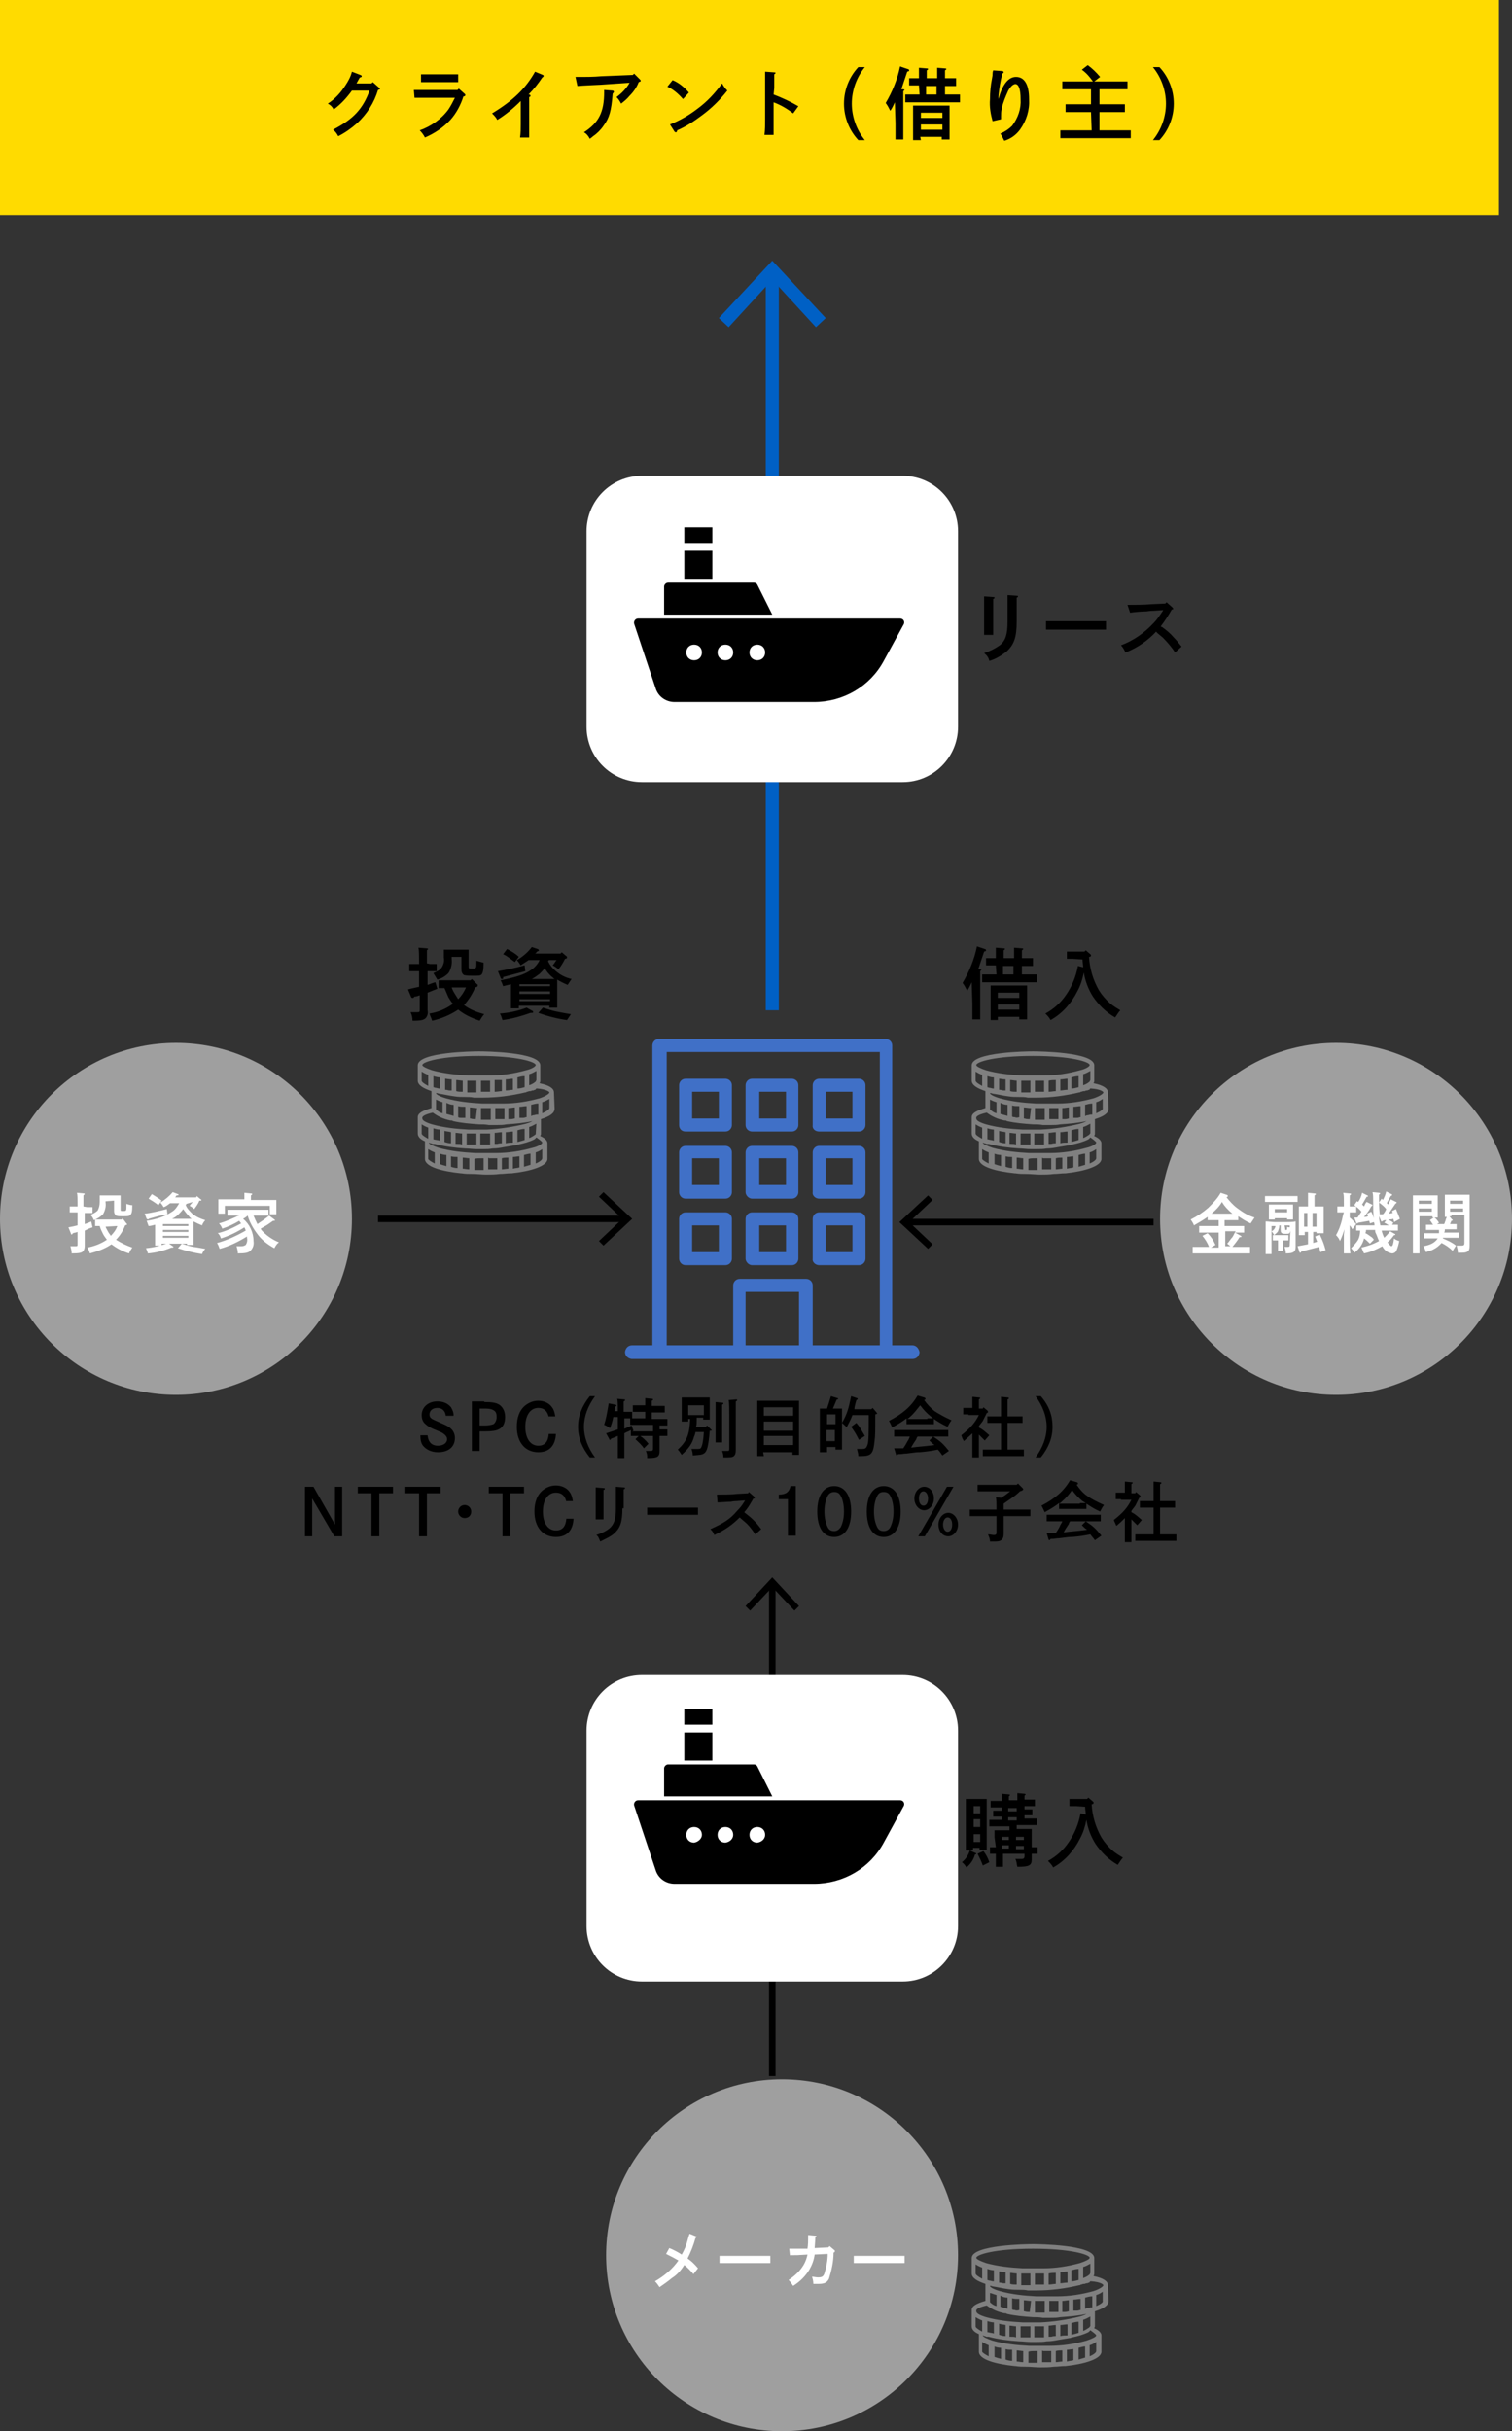 <svg version="1.1" id="レイヤー_1" xmlns="http://www.w3.org/2000/svg" x="0" y="0" viewBox="0 0 232 373" xml:space="preserve"><rect x="0" y="0" width="232" height="373" fill="#333333" stroke="none"/><style>.st1{fill:#9f9f9f}.st2{fill:#fff}.st5{fill:#4070c7}.st6{fill:none;stroke:#000;stroke-miterlimit:10}.st7{fill:gray}</style><g id="レイヤー_2_1_"><g id="レイヤー_1-2"><path fill="#ffdb00" d="M0 0h230v33H0z"/><path d="M55.3 11.5c.2.1.2.1.2.2s0 .1-.3.2c-.1.2-.3.5-.5.9H57l.2-.2.9.8c.1.1.2.1.2.2s0 .1-.3.2c-.6 2-1.7 3.7-3.2 5.1-.9.8-1.9 1.5-2.9 2-.2-.4-.5-.8-.8-1 3.1-1.6 4.6-3.2 5.6-6H54c-.8 1.1-1.7 2.1-2.8 2.9-.2-.4-.5-.7-.9-.9 1.1-.7 2-1.7 2.7-2.8.4-.6.8-1.3 1-2.1l1.3.5zm8.2 2.3h6.7l.2-.2.9.8c.1.1.1.1.1.2s-.1.2-.3.2c-.4 1.3-1.1 2.6-2 3.6-1.1 1.2-2.5 2.1-3.9 2.7-.2-.4-.5-.8-.8-1.1 1.7-.6 3.3-1.7 4.4-3.2.4-.6.7-1.2 1-1.8h-6.2l-.1-1.2zm6.8-1.2h-5.7v-1.2h5.7v1.2zm10.9 1.9c.1 0 .2.1.2.2s0 .1-.2.2v6.2h-1.4c.1-.7.1-1.4.1-2.1v-3.5c-1.1 1.1-2.3 2.1-3.6 2.9-.2-.4-.5-.7-.8-1 3.3-2 5.2-3.9 6.6-6.4l1.2.5c.1 0 .1.1.1.2s-.1.1-.2.2c-.6.9-1.3 1.8-2.1 2.6h.1zm7.1-2.7h1.1c.4 0 1.8 0 2.8-.1l4.9-.2.2-.2.9.9c.1.1.1.1.1.2s0 .1-.3.2c-.3.8-.8 1.5-1.4 2.1-.4.5-.9.9-1.3 1.2-.2-.4-.4-.7-.7-1 .8-.6 1.5-1.3 2-2.2l-4.4.3c-1.9.1-2.4.1-3.6.2l-.3-1.4zm5.7 2.1c.1 0 .2.1.2.2s-.1.1-.2.3c-.2 2.6-.5 3.7-1.4 4.9-.4.6-1 1.2-1.6 1.6-.2.2-.4.3-.5.4-.2-.4-.5-.8-.9-1 2.3-1.5 3.1-3.1 3.1-6.2v-.3l1.3.1zm9.2-1.6c1 .4 1.8 1.1 2.5 1.9l-.9 1c-.7-.8-1.5-1.5-2.4-1.9l.8-1zm-.4 6.8c1.5-.6 2.9-1.4 4.2-2.4 1.5-1.1 2.7-2.4 3.8-3.9.2.4.5.8.8 1.1-1.1 1.4-2.4 2.7-3.9 3.8-1.2.9-2.4 1.7-3.8 2.3 0 .2-.1.3-.2.3s-.2-.1-.2-.1l-.7-1.1zm15.9-4.6c1.3.5 2.6 1.1 3.8 1.8l-.8 1.1c-.9-.7-1.9-1.3-3-1.7v5h-1.4c.1-.8.1-1.6.1-2.4V11l1.4.1c.1 0 .2 0 .2.1s-.1.1-.2.2v2.1l-.1 1zm14-4.2c-1.3 1.6-2 3.6-2 5.6s.7 4 2 5.6h-1c-1.4-1.5-2.2-3.5-2.2-5.6s.8-4.1 2.2-5.6h1zm4.6 5.4c-.2.4-.4.9-.7 1.3-.2-.4-.4-.8-.7-1.2 1-1.7 1.8-3.6 2.2-5.6l1.2.4c.1 0 .2.1.2.2s0 .1-.3.2l-.9 2.7h.3c.1 0 .2.1.2.1l-.2.2v7.4h-1.2v-2.5l-.1-3.2zm3.7-2.6h-1.5V12h1.5v-1.6l1.2.1c.1 0 .2 0 .2.1s-.1.1-.2.2V12h1.6v-1.6l1.2.1c.1 0 .2 0 .2.1s-.1.1-.2.2V12h1.7v1.2H145v1.3h2.3v1.2h-8.4v-1.2h2.2l-.1-1.4zm.3 8.4h-1.2v-5.3h5.6v5.2h-1.2V21h-3.3l.1.5zm3.3-3.4v-.8h-3.3v.8h3.3zm-3.3 1.8h3.3v-.8h-3.3v.8zm2.4-5.4v-1.3h-1.6v1.3h1.6zm10.1-3.6c.1 0 .2.1.2.2s-.1.1-.2.2c-.3 1.1-.5 2.3-.6 3.5v.4c.6-2.2 1.5-3.4 2.7-3.4 1.3 0 2 1.2 2 3.4.1 1.7-.4 3.3-1.4 4.7-.6.8-1.4 1.4-2.4 1.7-.2-.4-.4-.8-.6-1.1.7-.3 1.3-.7 1.8-1.2.9-1.2 1.4-2.6 1.3-4.1 0-1.5-.3-2.3-.8-2.3-.3 0-.7.3-1.1 1-.4.9-.8 1.8-1 2.8-.1.4-.1.8-.1 1.2v.4l-1.3.3c-.3-1.1-.5-2.2-.4-3.4 0-1 .1-2.1.3-3.1.1-.5.1-.6.1-.8 0-.3.1-.5.1-.5l1.4.1zm13.6 6.3h-3.9V16h3.9v-2.3H163v-1.2h4.7c-.5-.7-1-1.3-1.7-1.8l.9-.7c.7.5 1.3 1.1 1.9 1.8l-.9.7h5.1v1.2h-4.3V16h3.9v1.2h-3.9V20h4.8v1.2h-10.8V20h4.8l-.1-2.8zm9.5 4.3c1.3-1.6 2-3.6 2-5.6s-.7-4-2-5.6h1c1.4 1.5 2.2 3.5 2.2 5.6s-.8 4.1-2.2 5.6h-1z"/><circle class="st1" cx="27" cy="187" r="27"/><path class="st2" d="M13.4 185.2h.8v.9H13v1.7c.3-.1.6-.2 1-.4l.2.9c-.4.1-.8.3-1.2.5v2.2c0 .3 0 .6-.2.9-.2.3-.6.4-1.8.4 0-.4-.1-.7-.2-1.1h.7c.4 0 .4 0 .4-.4V189c-.2.1-.4.1-.7.2l-.1.1c0 .1-.1.1-.1.1s-.1 0-.1-.1l-.4-1c.6-.1 1-.2 1.4-.3v-2h-1.2v-.9h1.2c0-1.1 0-1.8-.1-2.1l1.1.1c.1 0 .1.1.1.1l-.2.2v1.7l.6.1zm6 2.5l.1.1c0 .1 0 .1-.3.2-.3.8-.8 1.6-1.4 2.2.8.5 1.6.9 2.5 1.2-.2.3-.4.6-.5.9-1-.3-1.9-.8-2.7-1.4-1 .7-2.2 1.1-3.3 1.4-.1-.3-.2-.6-.4-.9 1.1-.2 2.1-.6 3-1.2-.2-.3-.4-.5-.6-.9-.2-.4-.4-.8-.5-1.2h-.7v-1h4.1l.1-.2.6.8zm-3.2-3.4v.2c.1.6-.1 1.3-.4 1.8-.4.4-.9.7-1.4.9-.1-.3-.3-.6-.5-.8.8-.4.9-.5 1.1-.7.2-.4.3-.8.3-1.3v-1h3.2v2.1c0 .3 0 .3.4.3.5 0 .5 0 .5-.9v-.2c.3.1.6.2.9.2 0 1-.1 1.3-.3 1.5-.2.2-.4.2-1.2.2-.4 0-.7 0-1-.1-.2-.2-.3-.4-.3-.7v-1.6l-1.3.1zm0 3.9c.1.3.3.6.4.8s.3.4.4.6c.4-.4.8-.9 1-1.5l-1.8.1zm6.6-1.2c0 .1-.1.1-.1.1-.1 0-.1-.1-.2-.1l-.3-.8c1-.1 2.2-.4 3.4-.7l.1.8c-.9.1-2.2.5-2.9.7zm3.7 4.2c.1 0 .1.1.1.1 0 .1 0 .1-.3.1-1.2.5-2.4.8-3.6.9-.1-.3-.2-.6-.3-.8 1.2-.1 2.3-.4 3.4-.8l.7.5zm2.1-6.5c0 .1-.1.1-.1.2.2.5.6.9 1 1.3.6.5 1.3.8 2 1-.2.2-.4.5-.5.8-.5-.2-.9-.4-1.3-.6v3.6h-1v-.2h-3.9v.3h-1v-3.2c-.4.1-.7.2-1 .2-.1-.3-.2-.5-.3-.8 1.4-.2 2.7-.6 3.9-1.4.5-.3.8-.8 1.1-1.3h-1.4c-.3.2-.6.5-1 .6-.1-.2-.3-.5-.5-.7.7-.4 1.4-1 1.9-1.6l.8.3c.1 0 .1.1.1.1 0 .1-.1.1-.3.1-.1.1-.1.1-.2.3h3.2l.1-.2.6.5c.1 0 .1.1.1.1 0 .1 0 .1-.2.1h-.1c-.2.5-.5.9-.8 1.3-.2-.2-.5-.4-.7-.5.2-.3.4-.5.5-.6l-1 .3zm-5.3-1.5c.5.3 1 .6 1.5 1l-.5.7c-.5-.4-1-.7-1.5-1l.5-.7zm5.6 4.6H25v.3h3.9v-.3zM25 189h3.9v-.3H25v.3zm3.9.6H25v.3h3.9v-.3zm.5-2.6c-.1-.1-.3-.2-.4-.4-.3-.3-.6-.7-.9-1.1-.2.3-.4.5-.7.8-.3.3-.6.5-1 .7h3zm-1.5 3.8c.6.2 1.2.4 1.8.5.1 0 .7.1 1.8.3-.2.2-.4.5-.5.8-1.3-.2-2.5-.5-3.7-.9l.6-.7zm8.4-4.3h-1.4v-.9h6.3v.9h-2.3c.2.5.4.9.6 1.3.6-.4 1.2-.8 1.8-1.3l.8.6.1.1c0 .1-.1.1-.3.1-.7.5-1 .7-1.2.8l-.7.4c0 .1.1.1.1.2.7.8 1.7 1.5 2.7 1.9-.3.2-.5.5-.7.9-1.1-.6-2-1.3-2.7-2.3-.6-.8-1.1-1.7-1.4-2.7-.2.2-.5.4-.7.5 1 .8 1.6 2.1 1.6 3.4.1.6-.1 1.2-.6 1.6-.3.2-.7.3-1.8.3 0-.4-.1-.7-.2-1.1h.7c.4 0 .5-.1.7-.2.2-.3.3-.7.2-1.1v-.2c-1.3.8-2.7 1.5-4.2 1.9-.1-.3-.2-.6-.4-.9 1.5-.4 3-1.1 4.4-1.9 0-.1-.1-.2-.1-.3s-.1-.1-.1-.2c-1.1.7-2.3 1.3-3.6 1.7-.1-.3-.2-.6-.5-.8 1.3-.3 2.5-.9 3.6-1.5l-.3-.4c-.8.5-1.7.9-2.6 1.2-.1-.3-.3-.6-.5-.8 1.1-.3 2.2-.8 3.2-1.3l-.5.1zm4.1-2.4h2v2.2h-1V185h-6.9v1.2h-1V184h4v-1l1 .1c.1 0 .2 0 .2.1s-.1.1-.2.2v.7h1.9z"/><circle class="st1" cx="120" cy="346" r="27"/><path class="st2" d="M106.4 348.9c-.4-.5-.9-1-1.4-1.4-.5.8-1.1 1.5-1.9 2-.6.5-1.3 1-1.9 1.4-.2-.3-.4-.6-.7-.9 1.4-.8 2.7-1.9 3.6-3.2-.1 0-.1-.1-.2-.1-.5-.3-1.1-.6-1.7-.9l.5-.9c.7.3 1.3.6 1.9 1 .4-.7.7-1.4.9-2.2.2-.8.3-.9.3-1l1 .4c.1 0 .1.1.1.1l-.2.2c-.3 1.1-.7 2.1-1.2 3.1.6.4 1.1.9 1.6 1.5l-.7.9zm11.8-1.7h-7.8v-1.1h7.8v1.1zm8.9-2.4l.2-.2.7.6c.1 0 .1.1.1.2s0 .1-.2.2c0 1.4-.3 2.7-.7 4-.3.6-.7.8-1.6.8h-.8c0-.4-.1-.8-.2-1.1.3 0 .6.1.9.1.6 0 .8-.1 1-.6.3-1 .5-2 .5-3l-2 .1c-.1.8-.4 1.6-.8 2.3-.6 1-1.5 1.9-2.5 2.5-.2-.3-.4-.6-.7-.9.9-.6 1.7-1.3 2.3-2.3.3-.5.5-1.1.6-1.6-1.6.1-1.7.1-2.7.1l-.1-1h2.8c.1-.6.1-1.3.1-1.9v-.2l1.1.1c.1 0 .2.1.2.1l-.2.2c0 .4-.1 1.5-.1 1.6l2.1-.1zm11.7 2.4H131v-1.1h7.8v1.1z"/><path d="M152.4 91.6c.1 0 .2 0 .2.1s0 .1-.2.2v5.5H151v-5.9l1.4.1zm3.6 3.7c0 2.5-.4 3.6-1.6 4.7-.8.6-1.6 1.1-2.6 1.4-.1-.5-.4-.9-.8-1.2.9-.3 1.7-.7 2.4-1.2.9-.7 1.2-1.7 1.2-3.6v-4.1l1.4.1c.1 0 .2 0 .2.1s0 .1-.2.2v3.6zm13.7 1.3h-9.2v-1.3h9.2v1.3zm3.3-3.8c1 0 2.7 0 3.6-.1l2.2-.1.2-.2.9.8c.1.1.1.1.1.2s0 .1-.1.1h-.1c-.5.9-1.1 1.8-1.7 2.6 0 0 .1.1.2.1.7.5 1.3 1 1.8 1.6.4.4.8.9 1.2 1.4l-1 .9c-.5-.8-1.2-1.6-1.9-2.3-.7-.6-.9-.7-1-.9-1.3 1.4-2.9 2.5-4.7 3.2-.2-.4-.4-.8-.7-1.1 1.9-.7 3.6-1.9 5-3.4.5-.5.9-1.1 1.3-1.7.1-.1.1-.2.2-.3l-1.5.1c-.1 0-.5 0-1.1.1-.6 0-1.9.1-2.5.2l-.4-1.2zm-23.3 191.5c.1 0 .1.1.1.1s0 .1-.1.1h-.1c-.2.8-.7 1.5-1.3 2-.2-.3-.4-.6-.7-.8.6-.5 1-1.1 1.2-1.8l.9.4zm-.4-.4h-1.1V276h3.2v7.8h-1.1v-.3h-1v.4zm1.1-6.8h-1v1.1h1v-1.1zm0 2h-1v1.2h1v-1.2zm0 2.3h-1v1.2h1v-1.2zm.5 2.6c.4.5.7 1.1.9 1.7l-1 .5c-.2-.6-.5-1.2-.8-1.8l.9-.4zm1.7-2.1v-1.1h2.3v-.6h-3.1v-1h1.9v-.5h-1.3v-.9h1.3v-.5H152v-1h1.7v-1.1l1.1.1c.1 0 .2.1.2.1l-.2.2v.6h1.3v-1.1l1.1.1c.1 0 .2.1.2.1l-.2.2v.6h1.6v1h-1.6v.5h1.2v.9h-1.2v.5h1.9v1H156v.6h2.3v2.8h.9v1h-.9v.9c0 .9-.4 1.1-2.2 1.1-.1-.4-.1-.8-.3-1.2h.9c.4 0 .5-.1.5-.5v-.3h-3.3v2h-1.1v-2h-.9v-1h.9l-.2-1.5zm1.1-.1v.5h1.1v-.5h-1.1zm1.1 1.8v-.5h-1.1v.5h1.1zm-.1-6.2v.5h1.3v-.5h-1.3zm1.3 1.9v-.5h-1.3v.5h1.3zm1.1 2.5h-1.2v.5h1.2v-.5zm0 1.4h-1.2v.5h1.2v-.5zm7.9-6.1h-.9V276h2.7l.2-.2.7.6c.1.1.1.1.1.2s-.1.2-.2.2h-.1c.1 1.8.6 3.5 1.5 5.1.5.8 1.1 1.5 1.8 2.1.5.4 1 .7 1.5 1-.3.3-.5.7-.8 1.1-1.4-.8-2.5-1.9-3.4-3.2-.7-1.1-1.2-2.4-1.4-3.7-.2 1-.5 2-1 2.9-.9 1.8-2.3 3.4-4.1 4.4-.2-.4-.5-.7-.8-1 1.3-.7 2.4-1.7 3.2-2.9.9-1.3 1.5-2.8 1.8-4.4l.8.2c0-.4-.1-.8-.1-1.2l-1.5-.1z"/><path fill="none" stroke="#0060c5" stroke-width="2" stroke-miterlimit="10" d="M118.5 155V42.2"/><path fill="#0060c5" d="M126.7 48.8l-1.5 1.4-6.7-7.3-6.7 7.3-1.5-1.4 8.2-8.8z"/><path class="st5" d="M140 206.4h-3.1v-46c0-.6-.5-1-1-1h-34.8c-.6 0-1 .5-1 1v46H97c-.6 0-1 .4-1.1 1 0 .6.4 1 1 1.1H140c.6 0 1-.4 1.1-1-.1-.6-.5-1.1-1.1-1.1zm-17.4 0h-8.2v-8.2h8.2v8.2zm12.3 0h-10.2v-9.2c0-.6-.5-1-1-1h-10.2c-.6 0-1 .5-1 1v9.2h-10.2v-45H135v45h-.1z"/><path class="st5" d="M105.2 173.6h6.1c.6 0 1-.5 1-1v-6.1c0-.6-.5-1-1-1h-6.1c-.6 0-1 .5-1 1v6.1c0 .6.4 1 1 1zm1-6.1h4.1v4.1h-4.1v-4.1zm19.5 6.1h6.1c.6 0 1-.5 1-1v-6.1c0-.6-.5-1-1-1h-6.1c-.6 0-1 .5-1 1v6.1c-.1.6.4 1 1 1zm1-6.1h4.1v4.1h-4.1v-4.1zm-11.3 6.1h6.1c.6 0 1-.5 1-1v-6.1c0-.6-.5-1-1-1h-6.1c-.6 0-1 .5-1 1v6.1c0 .6.5 1 1 1zm1.1-6.1h4.1v4.1h-4.1v-4.1zm-11.3 16.4h6.1c.6 0 1-.5 1-1v-6.1c0-.6-.5-1-1-1h-6.1c-.6 0-1 .5-1 1v6.1c0 .5.4 1 1 1zm1-6.2h4.1v4.1h-4.1v-4.1zm19.5 6.2h6.1c.6 0 1-.5 1-1v-6.1c0-.6-.5-1-1-1h-6.1c-.6 0-1 .5-1 1v6.1c-.1.5.4 1 1 1zm1-6.2h4.1v4.1h-4.1v-4.1zm-11.3 6.2h6.1c.6 0 1-.5 1-1v-6.1c0-.6-.5-1-1-1h-6.1c-.6 0-1 .5-1 1v6.1c0 .5.5 1 1 1zm1.1-6.2h4.1v4.1h-4.1v-4.1zm-11.3 16.4h6.1c.6 0 1-.5 1-1V187c0-.6-.5-1-1-1h-6.1c-.6 0-1 .5-1 1v6.1c0 .5.4 1 1 1zm1-6.1h4.1v4.1h-4.1V188zm19.5 6.1h6.1c.6 0 1-.5 1-1V187c0-.6-.5-1-1-1h-6.1c-.6 0-1 .5-1 1v6.1c-.1.5.4 1 1 1zm1-6.1h4.1v4.1h-4.1V188zm-11.3 6.1h6.1c.6 0 1-.5 1-1V187c0-.6-.5-1-1-1h-6.1c-.6 0-1 .5-1 1v6.1c0 .5.5 1 1 1zm1.1-6.1h4.1v4.1h-4.1V188z"/><path class="st2" d="M98.5 73h40c4.7 0 8.5 3.8 8.5 8.5v30c0 4.7-3.8 8.5-8.5 8.5h-40c-4.7 0-8.5-3.8-8.5-8.5v-30c0-4.7 3.8-8.5 8.5-8.5z"/><path class="st6" d="M118.5 318.5v-75.4"/><path d="M122.6 246.4l-.7.7-3.4-3.6-3.4 3.6-.7-.7 4.1-4.4z"/><path class="st2" d="M98.5 257h40c4.7 0 8.5 3.8 8.5 8.5v30c0 4.7-3.8 8.5-8.5 8.5h-40c-4.7 0-8.5-3.8-8.5-8.5v-30c0-4.7 3.8-8.5 8.5-8.5z"/><path class="st7" d="M170 167.6c0-.6-.7-1.1-2.2-1.4 0-.1.1-.2.1-.3v-2.5c-.1-2-8.5-2.1-9.4-2.1s-9.3.1-9.4 2.1v2.4c0 .7.9 1.2 2.1 1.6v2.6c-1.4.4-2.1.8-2.1 1.4v2.5c0 .5.4.9 1.1 1.2v2.7c0 1.2 2.6 1.9 5.5 2.2h.1c.6.1 1.1.1 1.7.1.7 0 1.4.1 2.1.1s1.4 0 2.1-.1c.6 0 1.1-.1 1.7-.1h.1c2.9-.3 5.5-1.1 5.5-2.2v-2.4c0-.4-.4-.8-1.1-1.1 0-.1.1-.2.1-.3v-2.3c1.3-.4 2.1-.9 2.1-1.6l-.1-2.5zm-2.8 6.4l-.1.1c-.3.2-.6.4-.9.5v-1.7c.4-.1.7-.3 1.1-.5v1.5c-.1 0-.1.1-.1.1zm-7.9 1.6h-.6v-1.7h1.5v1.7h-.9zm-1.5 0h-1.2v-1.7h1.5v1.7h-.3zm-6.3-.8v-1.7c.3.1.7.2 1 .2v1.7c-.3-.1-.6-.1-.9-.2h-.1zm7.4 2.9h.3v1.8h-1.4v-1.7c.3-.1.7-.1 1.1-.1zm1.3 0h1.1v1.7h-1.4v-1.8c.1.1.1.1.3.1zm2.8-.1v1.7c-.3 0-.7.1-1 .1v-1.7c.3-.1.7-.1 1-.1zm.7-.1c.4 0 .7-.1 1-.1v1.7c-.3.1-.7.1-1 .2v-1.8zm1.8-.3c.4-.1.7-.2 1-.2v1.7c-.3.1-.7.2-1 .3v-1.8zm-11.9 0v1.7c-.4-.1-.7-.2-1-.3V177c.2.1.6.2 1 .2zm.7.2c.3.1.7.1 1 .1v1.7c-.4 0-.7-.1-1-.2v-1.6zm1.7.2c.3 0 .7.1 1 .1v1.7c-.4 0-.7-.1-1-.1v-1.7zm-.9-2.1h-.2v-1.7c.3 0 .7.1 1 .1v1.7c-.2-.1-.5-.1-.8-.1zm-.8-1.8v1.7c-.4 0-.7-.1-1-.2v-1.7c.2.1.6.1 1 .2zm6.8 1.8h-.2v-1.7c.4 0 .7-.1 1.1-.1v1.7c-.2 0-.4 0-.7.1h-.2zm1.6-.1v-1.7c.4 0 .7-.1 1.1-.1v1.7c-.4 0-.8 0-1.1.1zm1.7-2c.4-.1.7-.2 1.1-.2v1.7c-.3.1-.7.2-1.1.3v-1.8zm-4.8-1.6h-.8V170h1.5v1.8h-.7zm-8.1-5v-1.7c.3.1.7.2 1 .2v1.7h-.1c-.2 0-.4-.1-.5-.1-.2 0-.3-.1-.4-.1zm6.3-1h.3v1.8h-1.4v-1.8h1.1zm1.3 0h1.1v1.7h-1.4v-1.7h.3zm8 .2l-.1.1c-.3.2-.5.3-.8.4v-1.7c.4-.1.7-.3 1.1-.5v1.4c-.1.2-.1.3-.2.3zm-4.4 1.3v-1.7c.4 0 .7-.1 1.1-.1v1.7c-.4 0-.8.1-1.1.1zm1.7-.3v-1.7c.4-.1.7-.2 1.1-.2v1.7c-.4.1-.7.2-1.1.2zm-2.4-1.3v1.7c-.3 0-.7.1-1.1.1v-1.7c.4-.1.7-.1 1.1-.1zm-7 1.7v-1.7c.3 0 .7.1 1 .1v1.7c-.4 0-.7 0-1-.1zm-.7-1.8v1.7h-.3c-.2 0-.4-.1-.6-.1h-.1v-1.7c.2 0 .6.1 1 .1zm3.7 6.1h-.1c-.2 0-.4 0-.7-.1h-.1v-1.7c.3 0 .7.1 1.1.1l-.2 1.7zm-2.3-.3c-.1 0-.3 0-.4-.1v-1.7c.3.1.7.1 1.1.1v1.7c-.3.1-.5.1-.7 0 0 .1 0 .1 0 0zm-1.1-1.9v1.7c-.4-.1-.7-.2-1.1-.3v-1.7c.4.2.7.3 1.1.3zm-1.7-.4v1.7c-.4-.1-.7-.3-1-.6v-1.5c.2.1.6.3 1 .4zm8.4.9h1.1v1.7H161V170h.3zm4.5 1.4c-.2 0-.3.1-.5.1h-.6v-1.7c.4 0 .7-.1 1.1-.1v1.7zm-2.4.3h-.4V170c.4 0 .7-.1 1-.1v1.7c-.1 0-.3.1-.6.1zm4-.7c-.2 0-.4.1-.5.1s-.2 0-.3.1h-.1v-1.7c.4-.1.7-.2 1.1-.2v1.7h-.2zm1.9-3.4c0 .2-.6.6-1.5.9-1.8.5-3.7.8-5.6.8H159c-1.9-.1-3.8-.3-5.6-.8-1-.3-1.5-.6-1.5-.8h.1c.1 0 .3.1.4.1.7.1 1.5.3 2.3.4.6.1 1.1.1 1.7.1.4 0 .9 0 1.3.1h1.4c2.2 0 4.4-.3 6.5-.8.1 0 .2 0 .2-.1h.1c.1 0 .2-.1.4-.1h.1c.1 0 .2-.1.3-.1h.1c.1 0 .2-.1.3-.1 0 0 .1 0 .1-.1l.1-.1h.1c1.5.1 1.9.5 1.9.6zm-10.8-5.6c5.8 0 8.7.9 8.7 1.4 0 .2-.6.6-1.5.8-1.8.5-3.7.8-5.6.8h-3.2c-1.9-.1-3.8-.3-5.6-.8-.9-.3-1.5-.6-1.5-.8 0-.5 2.9-1.4 8.7-1.4zm-8.8 3.8v-1.4c.3.2.7.4 1 .5v1.7c-.6-.3-1-.6-1-.8zm1.7 4.9c.8.6 1.7 1 2.7 1.2h.1c.1 0 .2 0 .3.1 1.3.3 2.6.4 4 .5.5 0 1 0 1.5.1h1.3c.5 0 .9 0 1.4-.1 1.4-.1 2.7-.2 4-.5-.3.2-.7.3-1 .4-2 .5-4 .8-6 .9h-2.8c-1.9-.1-3.8-.3-5.6-.8-1-.3-1.5-.6-1.5-.9-.1-.3.3-.6 1.6-.9zm-1.7 3.2v-1.4c.3.2.7.4 1 .5v1.7l-.2-.1c-.5-.3-.8-.5-.8-.7zm1 3.9v-1.5c.3.2.7.4 1 .5v1.7c-.6-.3-1-.6-1-.7zm16.5.7v-1.7c.4-.1.7-.3 1-.5v1.4c0 .2-.3.5-1 .8zm1-3.2c0 .2-.6.6-1.5.8-1.8.5-3.7.8-5.6.8h-3.2c-1.9-.1-3.8-.3-5.6-.8-.9-.3-1.5-.6-1.5-.8.1 0 .2.1.3.1.1 0 .2.1.3.1h.3c1.5.4 3.1.6 4.7.7.5 0 1.1.1 1.7.1h1c.5 0 1 0 1.5-.1.6 0 1.2-.1 1.7-.2l1.8-.3c.1 0 .2 0 .3-.1h.1c.9-.2 1.7-.4 2.5-.8l.1-.1s.1 0 .1-.1.1 0 .1-.1c.7.5.9.7.9.8zm0-4.5v-1.7c.4-.1.7-.3 1-.5v1.4c.1.2-.3.5-1 .8zm1.8 179.8c0-.6-.7-1.1-2.2-1.4 0-.1.1-.2.1-.3v-2.5c-.1-2-8.5-2.1-9.4-2.1s-9.3.1-9.4 2.1v2.4c0 .7.9 1.2 2.1 1.6v2.6c-1.4.4-2.1.8-2.1 1.4v2.5c0 .5.4.9 1.1 1.2v2.7c0 1.2 2.6 1.9 5.5 2.2h.1c.6.1 1.1.1 1.7.1.7 0 1.4.1 2.1.1s1.4 0 2.1-.1c.6 0 1.1-.1 1.7-.1h.1c2.9-.3 5.5-1.1 5.5-2.2v-2.5c0-.4-.4-.8-1.1-1.1 0-.1.1-.2.1-.3v-2.3c1.3-.4 2.1-.9 2.1-1.6l-.1-2.4zm-2.8 6.4l-.1.1c-.3.2-.6.4-.9.5v-1.7c.4-.1.7-.3 1.1-.5v1.5c-.1 0-.1.1-.1.1zm-7.9 1.6h-.6v-1.7h1.5v1.7h-.9zm-1.5 0h-1.2v-1.7h1.5v1.7h-.3zm-6.3-.8v-1.7c.3.1.7.2 1 .2v1.7c-.3-.1-.6-.1-.9-.2h-.1zm7.4 2.9h.3v1.8h-1.4v-1.7c.3-.1.7-.1 1.1-.1zm1.3 0h1.1v1.7h-1.4v-1.8c.1.1.1.1.3.1zm2.8-.1v1.7c-.3 0-.7.1-1 .1v-1.7c.3-.1.7-.1 1-.1zm.7-.1c.4 0 .7-.1 1-.1v1.7c-.3.1-.7.1-1 .2v-1.8zm1.8-.3c.4-.1.7-.2 1-.2v1.7c-.3.1-.7.2-1 .3v-1.8zm-11.9 0v1.7c-.4-.1-.7-.2-1-.3V360c.2.1.6.2 1 .2zm.7.2c.3.1.7.1 1 .1v1.7c-.4 0-.7-.1-1-.2v-1.6zm1.7.2c.3 0 .7.1 1 .1v1.7c-.4 0-.7-.1-1-.1v-1.7zm-.9-2.1h-.2v-1.7c.3 0 .7.1 1 .1v1.7c-.2-.1-.5-.1-.8-.1zm-.8-1.8v1.7c-.4 0-.7-.1-1-.2v-1.7c.2.1.6.1 1 .2zm6.8 1.8h-.2v-1.7c.4 0 .7-.1 1.1-.1v1.7c-.2 0-.4 0-.7.1h-.2zm1.6-.1v-1.7c.4 0 .7-.1 1.1-.1v1.7c-.4 0-.8 0-1.1.1zm1.7-2c.4-.1.7-.2 1.1-.2v1.7c-.3.1-.7.2-1.1.3v-1.8zm-4.8-1.6h-.8V353h1.5v1.8h-.7zm-8.1-5v-1.7c.3.1.7.2 1 .2v1.7h-.1c-.2 0-.4-.1-.5-.1-.2 0-.3-.1-.4-.1zm6.3-1h.3v1.8h-1.4v-1.8h1.1zm1.3 0h1.1v1.7h-1.4v-1.7h.3zm8 .2l-.1.1c-.3.2-.5.3-.8.4v-1.7c.4-.1.7-.3 1.1-.5v1.4c-.1.2-.1.3-.2.3zm-4.4 1.3v-1.7c.4 0 .7-.1 1.1-.1v1.7c-.4 0-.8.1-1.1.1zm1.7-.3v-1.7c.4-.1.7-.2 1.1-.2v1.7c-.4.1-.7.2-1.1.2zm-2.4-1.3v1.7c-.3 0-.7.1-1.1.1v-1.7c.4-.1.7-.1 1.1-.1zm-7 1.7v-1.7c.3 0 .7.1 1 .1v1.7c-.4 0-.7 0-1-.1zm-.7-1.8v1.7h-.3c-.2 0-.4-.1-.6-.1h-.1v-1.7c.2 0 .6.1 1 .1zm3.7 6.1h-.1c-.2 0-.4 0-.7-.1h-.1v-1.7c.3 0 .7.1 1.1.1l-.2 1.7zm-2.3-.3c-.1 0-.3 0-.4-.1v-1.7c.3.1.7.1 1.1.1v1.7c-.3.1-.5.1-.7 0zm-1.1-1.9v1.7c-.4-.1-.7-.2-1.1-.3v-1.7c.4.2.7.3 1.1.3zm-1.7-.4v1.7c-.4-.1-.7-.3-1-.6v-1.4c.2 0 .6.2 1 .3zm8.4.9h1.1v1.7H161V353h.3zm4.5 1.4c-.2 0-.3.1-.5.1h-.6v-1.7c.4 0 .7-.1 1.1-.1v1.7zm-2.4.3h-.4V353c.4 0 .7-.1 1-.1v1.7c-.1 0-.3.1-.6.1zm4-.7c-.2 0-.4.1-.5.1s-.2 0-.3.1h-.1v-1.7c.4-.1.7-.2 1.1-.2v1.7h-.2zm1.9-3.4c0 .2-.6.6-1.5.9-1.8.5-3.7.8-5.6.8H159c-1.9-.1-3.8-.3-5.6-.8-1-.3-1.5-.6-1.5-.8h.1c.1 0 .3.1.4.1.7.1 1.5.3 2.3.4.6.1 1.1.1 1.7.1.4 0 .9 0 1.3.1h1.4c2.2 0 4.4-.3 6.5-.8.1 0 .2 0 .2-.1h.1c.1 0 .2-.1.4-.1h.1c.1 0 .2-.1.3-.1h.1c.1 0 .2-.1.3-.1 0 0 .1 0 .1-.1l.1-.1h.1c1.5.1 1.9.5 1.9.6zm-10.8-5.6c5.8 0 8.7.9 8.7 1.4 0 .2-.6.5-1.5.8-1.8.5-3.7.8-5.6.8h-3.2c-1.9-.1-3.8-.3-5.6-.8-.9-.3-1.5-.6-1.5-.8 0-.5 2.9-1.4 8.7-1.4zm-8.8 3.8v-1.4c.3.2.7.4 1 .5v1.7c-.6-.3-1-.6-1-.8zm1.7 4.9c.8.6 1.7 1 2.7 1.2h.1c.1 0 .2 0 .3.1 1.3.3 2.6.4 4 .5.5 0 1 0 1.5.1h1.3c.5 0 .9 0 1.4-.1 1.4-.1 2.7-.2 4-.5-.3.2-.7.3-1 .4-2 .5-4 .8-6 .9h-2.8c-1.9-.1-3.8-.3-5.6-.8-1-.3-1.5-.6-1.5-.9-.1-.3.3-.6 1.6-.9zm-1.7 3.2v-1.4c.3.2.7.4 1 .5v1.7l-.2-.1c-.5-.3-.8-.5-.8-.7zm1 3.9v-1.5c.3.2.7.4 1 .5v1.7c-.6-.3-1-.6-1-.7zm16.5.7v-1.7c.4-.1.7-.3 1-.5v1.4c0 .2-.3.5-1 .8zm1-3.2c0 .2-.6.5-1.5.8-1.8.5-3.7.8-5.6.8h-3.2c-1.9-.1-3.8-.3-5.6-.8-.9-.3-1.5-.6-1.5-.8.1 0 .2.1.3.1.1 0 .2.1.3.1h.3c1.5.4 3.1.6 4.7.7.5 0 1.1.1 1.7.1h1c.5 0 1 0 1.5-.1.6 0 1.2-.1 1.7-.2l1.8-.3c.1 0 .2 0 .3-.1h.1c.9-.2 1.7-.4 2.5-.8l.1-.1s.1 0 .1-.1.1 0 .1-.1c.7.5.9.7.9.8zm0-4.5v-1.7c.4-.1.7-.3 1-.5v1.4c.1.2-.3.5-1 .8z"/><path class="st6" d="M58 187h37.9"/><path d="M92.6 191.1l-.7-.7 3.6-3.4-3.6-3.4.7-.7L97 187z"/><path class="st6" d="M139.1 187.5H177"/><path d="M142.4 191.6l.7-.7-3.6-3.4 3.6-3.4-.7-.7-4.4 4.1z"/><circle class="st1" cx="205" cy="187" r="27"/><path class="st2" d="M189.7 187.2h-1.8v.9h3v1h-1.4l.9.5.1.1c0 .1-.1.1-.3.1-.3.5-.7 1-1.1 1.5h2.7v1H183v-1h2.5c-.2-.6-.6-1.2-1-1.7l.8-.4c.5.5.9 1.1 1.2 1.8l-.7.4h1.2v-2.3h-3v-1h3v-.9h-1.7v-.5c-.7.5-1.4.9-2.1 1.3-.1-.3-.3-.6-.5-.9 1-.5 1.9-1.1 2.7-1.8.7-.7 1.4-1.4 1.9-2.3l.9.3c.1 0 .2.1.2.2s-.1.1-.2.2c.5.6 1 1.2 1.7 1.7.8.6 1.6 1.1 2.6 1.4l-.6.9c-.7-.3-1.3-.7-1.9-1.1v.6h-.3zm-.6-1c-.6-.5-1.2-1.1-1.6-1.8-.4.7-1 1.3-1.6 1.8h-.1 3.3zm-1.1 5h.8l-.5-.4c.3-.3.5-.7.8-1 .2-.3.3-.6.5-.9H188v2.3zm11.1-6.8h-5v-.9h5v.9zm-1.1 4.4c-.1.5-.2.5-.7.5-.6 0-.8-.1-.8-.6v-.7h-.2c0 .3-.1.6-.2.9-.1.2-.4.4-.6.6-.1-.2-.2-.4-.4-.6v3.5h-.9v-5c.4 0 1 .1 1.5.1h1.6c.5 0 1.1 0 1.5-.1v3.9c0 .8-.4 1-1.5 1 0-.3-.1-.7-.2-1h.5c.3 0 .3-.1.3-.4l.1-2.1zm-2.4-1.7h-.9v-2.3h3.7v2.3h-.9v-.2h-1.9v.2zm-.5 1.8c.3-.1.6-.5.6-.8h-.6v.8zm1.8 1.5v1.5h-.8v-1.6h-.8v-.8h2.4v.8h-.8v.1zm.6-4.9h-1.9v.5h1.9v-.5zm-.3 3c0 .2 0 .2.1.2.2 0 .2 0 .2-.4v-.1c.1.1.3.1.4.1v-.3h-.8l.1.5zm4.3 2.2c.2-.1.4-.1.6-.2-.1-.3-.2-.5-.3-.8l.7-.3c.4.8.7 1.6.9 2.4l-.8.3-.2-.8c-.7.2-1.6.4-2.7.7-.1.1-.1.2-.2.2s-.1-.1-.1-.1l-.3-.9c.5-.1 1.1-.2 1.6-.3V189h-.5v.5h-.9v-4.4h1.4V183l1 .1c.1 0 .2 0 .2.1s-.1.1-.2.2v1.7h1.4v4.1H202v-.2h-.5v1.7zm-.9-4.6h-.5v2.1h.5v-2.1zm1.4 2.1v-2.1h-.6v2.1h.6zm4.3.4c-.2.6-.4 1.2-.7 1.8-.1-.3-.3-.6-.6-.9.4-.7.7-1.5.9-2.3.1-.5.2-.9.3-1.2h-1v-.9h1V184c0-.3 0-.7-.1-1l1 .1c.1 0 .2 0 .2.1s-.1.1-.2.2v1.7h1v.9h-1v.8c.4.3.7.7 1 1l-.6.8c-.1-.2-.2-.4-.4-.6v1.4c0 1.3 0 2.3.1 2.9h-1v-2.9l.1-.8zm7.6-1.1c0-.2-.1-.4-.1-.5-.3.1-.6.1-.8.1.3.2.6.3.8.5l-.2.3h.9v.9H212c.1.4.2.7.4 1.1.3-.3.6-.6.9-1l.7.4c.1 0 .1.1.1.1 0 .1-.1.1-.2.1-.3.4-.6.8-1 1.1.2.3.5.6.6.6.2 0 .3-.4.4-1.2.2.2.5.3.8.4-.1.5-.2.9-.4 1.4-.1.3-.4.5-.7.5-.7-.1-1.2-.5-1.5-1.1-.9.5-1.8.9-2.8 1.1l-.1-.2c-.1-.2-.2-.5-.3-.7.9-.2 1.8-.5 2.7-1-.2-.4-.3-.8-.5-1.2-.1-.2-.1-.3-.1-.5h-1.4c0 .2 0 .3-.1.5.3.1.5.3.8.5.2.1.4.3.5.5l-.6.6c-.3-.3-.6-.6-.9-.8-.2.9-.8 1.7-1.5 2.2-.1-.3-.3-.5-.5-.7.4-.4.8-.8 1.1-1.3.2-.4.3-.9.3-1.4h-.6v-.8h2.8c0-.2 0-.3-.1-.5l-.6.2-.1-.4c-.6.1-1.1.2-1.7.3-.1.1-.1.1-.2.1s-.1 0-.1-.1l-.3-.8h.5l.6-.9c-.3-.4-.7-.7-1.1-1l.4-.6c.1 0 .1.1.2.1.3-.4.5-.9.6-1.4l.8.4c.1 0 .1.1.1.1 0 .1 0 .1-.2.1-.4.7-.5.9-.7 1.2l.3.3c.1-.2.2-.5.4-.7l.8.4c.1 0 .1.1.1.1 0 .1-.1.1-.2.2-.3.6-.7 1.1-1.1 1.6.2 0 .4 0 .6-.1 0-.1-.1-.2-.1-.4l.6-.3c.2.3.3.7.4 1-.1-.7-.1-1.6-.1-2.8 0-.4 0-.8-.1-1.2l1 .1c.1 0 .2.1.2.1l-.2.2v.6c0 .5 0 1.4.1 2.3v.1h.5c.2-.2.4-.5.5-.8-.3-.4-.7-.7-1.1-1l.4-.6.2.2c.2-.4.4-.8.5-1.3l.8.4c.1 0 .1.1.1.1 0 .1 0 .1-.2.2-.4.7-.5.8-.6 1.1l.2.2c.1-.3.3-.5.4-.8l.8.4c.1 0 .1.1.1.1 0 .1-.1.1-.2.2-.4.6-.7 1-1 1.5l.6-.1c0-.1-.1-.2-.1-.3l.6-.3.6 1.5-.9.5zm-2.3-.9c0 .5.1.9.2 1.4h1.3c-.2-.1-.4-.3-.7-.4l.3-.4c-.2 0-.3 0-.5.1-.1.1-.1.1-.2.1s-.1 0-.1-.1l-.3-.7zm11.2.5c.1 0 .1.1.1.1s0 .1-.2.1c-.1.3-.2.4-.2.5h1v.8h-1.8c0 .2 0 .3-.1.5h2.3v.8h-2.5v.1c.7.3 1.4.6 2 1.1l-.5.8c-.5-.5-1.1-.9-1.7-1.2l-.3.3c-.4.4-.8.6-1.2.8l-.9.3c-.1-.3-.2-.6-.4-.9.5-.1.9-.2 1.3-.4s.7-.5.9-.8h-2.1v-.8h2.3v-.5h-2v-.8h1.1c-.2-.2-.3-.5-.5-.7l.6-.4h-.2v-.2h-2v5.7h-1v-8.9h3.8v3.4h-.5c.3.2.5.5.7.8l-.3.2h1.1c0-.1.1-.1.1-.3.1-.1.1-.4.3-.8h-.3v-3.4h3.8v7.8c0 .5-.1.8-.3.9-.3.2-.6.2-1.5.2 0-.4-.1-.7-.2-1.1h.8c.3 0 .4-.1.4-.4v-4.3h-2v.2h-.3l.4.5zm-3.1-2.9h-2v.5h2v-.5zm0 1.2h-2v.5h2v-.5zm4.8-1.2h-2v.5h2v-.5zm0 1.2h-2v.5h2v-.5z"/><path d="M149.1 150.7c-.2.4-.4.9-.7 1.3-.2-.4-.4-.8-.7-1.2 1-1.7 1.8-3.6 2.2-5.6l1.2.4c.1 0 .2.1.2.2s0 .1-.3.2l-.9 2.7h.3c.1 0 .2.1.2.1l-.2.2v7.4h-1.2v-2.5l-.1-3.2zm3.7-2.6h-1.5V147h1.5v-1.6l1.2.1c.1 0 .2 0 .2.1s-.1.1-.2.2v1.2h1.6v-1.6l1.2.1c.1 0 .2 0 .2.1s-.1.1-.2.2v1.2h1.7v1.2h-1.7v1.3h2.3v1.2h-8.4v-1.2h2.2l-.1-1.4zm.3 8.4H152v-5.3h5.6v5.2h-1.2v-.4h-3.3v.5zm3.3-3.4v-.8h-3.3v.8h3.3zm-3.3 1.8h3.3v-.8h-3.3v.8zm2.4-5.4v-1.3h-1.6v1.3h1.6zm9.1-2.4h-.9V146h2.7l.2-.2.7.6c.1.1.1.1.1.2s-.1.2-.2.2h-.1c.1 1.8.6 3.5 1.5 5.1.5.8 1.1 1.5 1.8 2.1.5.4 1 .7 1.5 1-.3.3-.5.7-.8 1.1-1.4-.8-2.5-1.9-3.4-3.2-.7-1.1-1.2-2.4-1.4-3.7-.2 1-.5 2-1 2.9-.9 1.8-2.3 3.4-4.1 4.4-.2-.4-.5-.7-.8-1 1.3-.7 2.4-1.7 3.2-2.9.9-1.3 1.5-2.8 1.8-4.4l.8.2c0-.4-.1-.8-.1-1.2l-1.5-.1zm-98.6.8h1v1.1h-1.4v2.1c.4-.1.7-.3 1.2-.4l.3 1-1.5.6v2.7c.1.4 0 .8-.2 1.1-.3.4-.8.5-2.1.5 0-.4-.1-.9-.3-1.3h.9c.5 0 .5 0 .5-.5v-2.1c-.3.1-.5.2-.8.2l-.1.1c0 .1-.1.1-.2.1s-.1 0-.2-.1l-.5-1.2c.7-.2 1.3-.3 1.7-.4V149h-1.5v-1.1h1.5c0-1.3 0-2.2-.1-2.5l1.3.1c.1 0 .2.1.2.1l-.2.2v2l.5.1zm7.2 3.1c.1 0 .1.1.1.2s0 .2-.4.3c-.4 1-1 1.9-1.7 2.7.9.7 2 1.1 3.1 1.4-.3.3-.5.7-.7 1-1.2-.4-2.3-.9-3.3-1.7-1.2.8-2.6 1.4-4 1.7-.1-.4-.3-.7-.4-1.1 1.3-.2 2.5-.7 3.6-1.5-.3-.3-.5-.7-.7-1-.2-.5-.4-.9-.6-1.4h-.9v-1.2h4.9l.2-.2.8.8zm-3.9-4.2v.3c.1.8-.1 1.6-.5 2.2-.5.5-1 .8-1.7 1-.2-.3-.4-.7-.6-1 .9-.4 1.1-.6 1.3-.9.3-.5.4-1 .3-1.5v-1.2h3.8v2.5c0 .4 0 .4.5.4.7 0 .7 0 .7-1v-.2c.4.1.7.2 1.1.3 0 1.2-.1 1.5-.3 1.8-.2.2-.4.2-1.4.2-.4 0-.9 0-1.3-.1-.3-.2-.4-.5-.4-.9v-1.9h-1.5zm0 4.7c.1.3.3.7.5 1s.3.5.5.8c.5-.5.9-1.1 1.2-1.8h-2.2zm7.9-1.4c0 .1-.1.1-.2.1s-.2-.1-.2-.2l-.4-1c1.2-.2 2.7-.5 4.1-.9l.1.9c-1.1.3-2.7.7-3.4.9v.2zm4.5 5c.1 0 .1.1.1.2s0 .1-.4.1c-1.4.5-2.8.9-4.3 1.1-.1-.3-.2-.7-.4-1 1.4-.1 2.8-.4 4.1-.9l.9.5zm2.5-7.8c0 .1-.1.1-.1.2.3.6.7 1.1 1.2 1.5.7.6 1.5 1 2.4 1.2l-.6.9c-.5-.2-1.1-.5-1.6-.8v4.3h-1.2v-.3h-4.7v.4h-1.2V151l-1.2.3c-.1-.3-.2-.6-.4-.9 2.5-.5 3.7-.9 4.7-1.6.6-.4 1-.9 1.3-1.5h-1.7c-.4.3-.8.5-1.2.8-.2-.3-.4-.6-.6-.8.9-.5 1.7-1.2 2.3-2l.9.3c.1 0 .1.1.2.2 0 .1-.1.1-.3.2-.1.1-.1.2-.3.3H86l.2-.2.7.6c.1 0 .1.1.1.2s0 .1-.2.2h-.1c-.3.6-.6 1.1-1 1.6-.3-.2-.5-.4-.9-.6.3-.3.4-.6.6-.8h-1.2zm-6.4-1.7c.6.3 1.3.7 1.8 1.2l-.6.8c-.6-.4-1.1-.9-1.8-1.2l.6-.8zm6.6 5.4h-4.7v.3h4.7v-.3zm-4.7 1.5h4.7v-.4h-4.7v.4zm4.7.8h-4.7v.3h4.7v-.3zm.7-3.1c-.2-.1-.3-.3-.5-.4-.4-.4-.8-.8-1-1.3-.2.3-.5.6-.8.9-.4.3-.8.6-1.2.8h3.5zm-1.8 4.4c.7.2 1.5.5 2.1.6.1 0 .9.2 2.2.4l-.6.9c-1.5-.2-3-.6-4.4-1.1l.7-.8z"/><path class="st7" d="M85 167.6c0-.6-.7-1.1-2.2-1.4 0-.1.1-.2.1-.3v-2.5c-.1-2-8.5-2.1-9.4-2.1s-9.3.1-9.4 2.1v2.4c0 .7.9 1.2 2.1 1.6v2.6c-1.4.4-2.1.8-2.1 1.4v2.5c0 .5.4.9 1.1 1.2v2.7c0 1.2 2.6 1.9 5.5 2.2h.1c.6.1 1.1.1 1.7.1.7 0 1.4.1 2.1.1s1.4 0 2.1-.1c.6 0 1.1-.1 1.7-.1h.1c2.9-.3 5.5-1.1 5.5-2.2v-2.4c0-.4-.4-.8-1.1-1.1 0-.1.1-.2.1-.3v-2.3c1.3-.4 2.1-.9 2.1-1.6l-.1-2.5zm-2.8 6.4l-.1.1c-.3.2-.6.4-.9.5v-1.7c.4-.1.7-.3 1.1-.5l-.1 1.6c0-.1 0 0 0 0zm-7.9 1.6h-.6v-1.7h1.5v1.7h-.9zm-1.5 0h-1.2v-1.7h1.5v1.7h-.3zm-6.3-.8v-1.7c.3.1.7.2 1 .2v1.7c-.3-.1-.6-.1-1-.2.1.1 0 0 0 0zm7.4 2.9h.3v1.8h-1.4v-1.7c.3-.1.7-.1 1.1-.1zm1.3 0h1.1v1.7h-1.4v-1.8c.1.1.1.1.3.1zm2.8-.1v1.7c-.3 0-.7.1-1 .1v-1.7c.3-.1.7-.1 1-.1zm.7-.1c.4 0 .7-.1 1-.1v1.7c-.3.1-.7.1-1 .2v-1.8zm1.7-.3c.4-.1.7-.2 1-.2v1.7c-.3.1-.7.2-1 .3v-1.8zm-11.9 0v1.7c-.4-.1-.7-.2-1-.3V177c.3.1.7.2 1 .2zm.7.2c.3.1.7.1 1 .1v1.7c-.4 0-.7-.1-1-.2v-1.6zm1.8.2c.3 0 .7.1 1 .1v1.7c-.4 0-.7-.1-1-.1v-1.7zm-.9-2.1h-.2v-1.7c.3 0 .7.1 1 .1v1.7c-.2-.1-.5-.1-.8-.1zm-.9-1.8v1.7c-.4 0-.7-.1-1-.2v-1.7c.3.1.7.1 1 .2zm6.9 1.8h-.2v-1.7c.4 0 .7-.1 1.1-.1v1.7c-.2 0-.4 0-.7.1h-.2zm1.5-.1v-1.7c.4 0 .7-.1 1.1-.1v1.7c-.3 0-.7 0-1.1.1zm1.8-2c.4-.1.7-.2 1.1-.2v1.7c-.3.1-.7.2-1.1.3v-1.8zm-4.8-1.6h-.8V170h1.5v1.8h-.7zm-8.1-5v-1.7c.3.1.7.2 1 .2v1.7h-.1c-.2 0-.4-.1-.5-.1-.2 0-.3-.1-.4-.1zm6.3-1h.3v1.8h-1.4v-1.8h1.1zm1.3 0h1.1v1.7h-1.4v-1.7h.3zm8 .2l-.1.1c-.3.2-.5.3-.8.4v-1.7c.4-.1.7-.3 1.1-.5v1.4c-.1.2-.1.3-.2.3zm-4.5 1.3v-1.7c.4 0 .7-.1 1.1-.1v1.7c-.3 0-.7.1-1.1.1zm1.8-.3v-1.7c.4-.1.7-.2 1.1-.2v1.7c-.4.1-.7.2-1.1.2zm-2.4-1.3v1.7c-.3 0-.7.1-1.1.1v-1.8H77zm-7 1.7v-1.7c.3 0 .7.1 1 .1v1.7c-.4 0-.7 0-1-.1zm-.7-1.8v1.7H69c-.2 0-.4-.1-.6-.1h-.1v-1.7c.2 0 .6.1 1 .1zm3.7 6.1c-.3 0-.5 0-.8-.1h-.1v-1.7c.3 0 .7.1 1.1.1l-.2 1.7zm-2.3-.2c-.1 0-.3 0-.4-.1v-1.7c.3.1.7.1 1.1.1v1.7h-.7zm-1.1-2v1.7c-.4-.1-.7-.2-1.1-.3v-1.7c.4.2.7.3 1.1.3zm-1.7-.4v1.7c-.4-.1-.7-.3-1-.6v-1.5c.2.1.6.3 1 .4zm8.4.9h1.1v1.7H76V170h.3zm4.5 1.4c-.2 0-.3.1-.5.1h-.6v-1.7c.4 0 .7-.1 1.1-.1v1.7zm-2.4.3H78V170c.4 0 .7-.1 1-.1v1.7c-.1 0-.4.1-.6.1zm4-.7c-.2 0-.4.1-.5.1s-.2 0-.3.1h-.1v-1.7c.4-.1.7-.2 1.1-.2v1.7h-.2zm1.9-3.4c0 .2-.6.6-1.5.9-1.8.5-3.7.8-5.6.8H74c-1.9-.1-3.8-.3-5.6-.8-1-.3-1.5-.6-1.5-.8h.1c.1 0 .3.1.4.1.7.1 1.5.3 2.3.4.6.1 1.1.1 1.7.1.4 0 .9 0 1.3.1h1.4c2.2 0 4.4-.3 6.5-.8.1 0 .2 0 .2-.1h.1c.1 0 .2-.1.4-.1h.1c.1 0 .2-.1.3-.1h.1c.1 0 .2-.1.3-.1 0 0 .1 0 .1-.1l.1-.1h.1c1.4.1 1.9.5 1.9.6zM73.5 162c5.8 0 8.7.9 8.7 1.4 0 .2-.6.6-1.5.8-1.8.5-3.7.8-5.6.8h-3.2c-1.9-.1-3.8-.3-5.6-.8-.9-.3-1.5-.6-1.5-.8 0-.5 2.9-1.4 8.7-1.4zm-8.8 3.8v-1.4c.3.2.7.4 1 .5v1.7c-.6-.3-1-.6-1-.8zm1.7 4.9c.8.6 1.7 1 2.7 1.2h.1c.1 0 .2 0 .3.1 1.3.3 2.6.4 4 .5.5 0 1 0 1.5.1h1.3c.5 0 .9 0 1.4-.1 1.4-.1 2.7-.2 4-.5-.3.2-.7.3-1 .4-2 .5-4 .8-6 .9h-2.8c-1.9-.1-3.8-.3-5.6-.8-1-.3-1.5-.6-1.5-.9-.1-.3.3-.6 1.6-.9zm-1.7 3.2v-1.4c.3.2.7.4 1 .5v1.7l-.2-.1c-.5-.3-.8-.5-.8-.7zm1 3.9v-1.5c.3.2.7.4 1 .5v1.7c-.6-.3-1-.6-1-.7zm16.5.7v-1.7c.4-.1.7-.3 1-.5v1.4c0 .2-.3.5-1 .8zm1-3.2c0 .2-.6.6-1.5.8-1.8.5-3.7.8-5.6.8h-3.2c-1.9-.1-3.8-.3-5.6-.8-.9-.3-1.5-.6-1.5-.8.1 0 .2.1.3.1.1 0 .2.1.3.1h.3c1.5.4 3.1.6 4.7.7.5 0 1.1.1 1.7.1h1c.5 0 1 0 1.5-.1.6 0 1.2-.1 1.7-.2l1.8-.3c.1 0 .2 0 .3-.1h.1c.9-.2 1.7-.4 2.5-.8l.1-.1s.1 0 .1-.1.1 0 .1-.1c.7.5.9.7.9.8zm0-4.5v-1.7c.4-.1.7-.3 1.1-.5v1.4c0 .2-.4.5-1.1.8z"/><path d="M68.4 217.2c-.1-.8-.6-1.2-1.3-1.2-.7 0-1.2.4-1.2 1 0 .3.1.5.4.7.2.1.6.3 1.3.6 1.2.5 1.4.7 1.7 1 .3.3.5.8.5 1.3 0 1.4-1 2.2-2.6 2.2-1 0-1.8-.4-2.3-1-.3-.4-.4-.9-.4-1.6h1.1c.1 1 .6 1.6 1.6 1.6.8 0 1.4-.4 1.4-1 0-.3-.2-.6-.5-.8-.2-.2-.5-.3-1.2-.6-.8-.3-1.3-.6-1.6-.9-.4-.3-.6-.8-.6-1.4 0-1.2 1-2.1 2.4-2.1.9 0 1.6.3 2.1.9.2.4.4.7.4 1.3h-1.2zm5.9-2.1c1.2 0 1.8.1 2.3.4.6.4.9 1.1.9 1.9 0 .9-.3 1.6-1 1.9-.4.2-1 .3-2 .3h-.9v3h-1.2V215h1.9v.1zm.1 3.6c.6 0 1-.1 1.3-.2.3-.2.5-.6.5-1.1s-.1-.8-.4-1-.7-.3-1.3-.3h-.9v2.6h.8zm9.8-1.3c-.2-.9-.7-1.4-1.6-1.4-1.2 0-2 1.1-2 2.9 0 1.8.8 2.9 2 2.9 1 0 1.5-.6 1.6-1.8h1.1c-.1 1.8-1 2.8-2.7 2.8-2 0-3.3-1.5-3.3-3.9 0-1.4.4-2.5 1.2-3.2.6-.5 1.3-.8 2.1-.8.9 0 1.7.4 2.1 1 .3.4.4.8.5 1.4h-1v.1zm7.1-3.2c-1.1 1.5-1.7 3.1-1.7 4.7s.6 3.2 1.7 4.7h-.8c-1.2-1.5-1.8-3-1.8-4.7s.6-3.2 1.8-4.7h.8zm9.9 5.1h1.2v1h-1.2v2.3c0 .9-.3 1.1-1.8 1.1h-.1c0-.5 0-.6-.2-1.1h.6c.4 0 .5 0 .5-.4v-1.9h-3.4v-.9c-.3.2-.7.3-1 .5v3.8h-1v-3.4c-.7.3-.7.3-1 .4-.1.1-.1.2-.2.2s-.1 0-.1-.1l-.5-.9 1.8-.6v-1.9h-.7c-.1.6-.3 1.2-.5 1.7-.3-.2-.6-.4-.9-.5.3-1 .4-1.5.7-3.3l1 .2c.1 0 .2.1.2.1 0 .1 0 .1-.2.2 0 .2-.1.5-.1.7h.5c0-1 0-1.7-.1-1.9l1.1.1c.1 0 .1 0 .1.1s0 .1-.2.2v1.6H97v1h-1.2v1.6c.4-.2.8-.3 1.1-.5l.3.8c-.1 0-.1.1-.2.1h3.2v-1h-3.5v-1H99v-1h-1.9v-1H99v-1.1l1 .1c.1 0 .2 0 .2.1s0 .1-.2.2v.8h2v1h-2v1h2.4v1h-1.2v.6zm-3.1.9c.6.4 1 .8 1.4 1.3l-.7.7c-.4-.6-.8-.9-1.3-1.4l.6-.6zm8.8-2.3c0 .3 0 .7-.1 1h1.5l.2-.2.6.6.1.1c0 .1 0 .1-.2.1h-.1c-.2 2.4-.4 3.2-.9 3.5-.3.2-.6.2-1.7.3 0-.4-.1-.7-.2-1h.7c.4 0 .6 0 .7-.1.2-.2.4-.9.5-2.5h-1.3c0 .2-.1.5-.2.7-.3 1.1-.8 1.8-1.9 2.8-.3-.4-.3-.5-.6-.8 1.4-1.3 1.8-2.3 1.9-4.7h-.3v.4h-1v-3.7h4.3v3.4h-1v-.3h-1v.4zm1.1-2.3h-2.4v1.5h2.4v-1.5zm2.8 4v1.7h-1v-6.2l1 .1c.1 0 .2 0 .2.1s0 .1-.2.2v4.1zm2.2-4.9c.1 0 .1.1.1.1 0 .1 0 .1-.2.2v7.5c0 .5-.1.7-.3.9-.3.2-.5.2-1.6.2 0-.5-.1-.7-.2-1h.7c.4 0 .4 0 .4-.4v-4.5c0-1.6 0-2.6-.1-2.9l1.2-.1zm4.2 8.7h-1v-8.5h6.4v8.3h-1v-.4h-4.5l.1.6zm4.5-6.2v-1.3h-4.5v1.3h4.5zm-4.5 2.3h4.5v-1.4h-4.5v1.4zm0 2.2h4.5v-1.4h-4.5v1.4zm9.6 1.1h-1v-6.7h1.1c.2-.6.3-.9.6-1.9l1 .3c.1 0 .1.1.1.1 0 .1 0 .1-.2.1-.2.4-.2.5-.6 1.4h1.4v6.3h-1v-.4h-1.3v.8h-.1zm1.4-4.3V217h-1.3v1.5h1.3zm-1.4 2.6h1.3v-1.7h-1.3v1.7zm7.7-4.4c0 .1.1.1.1.1 0 .1 0 .1-.3.2 0 2.6 0 3.3-.1 4-.2 2.1-.5 2.4-2.2 2.4h-.3c0-.4-.1-.6-.2-1.1h.7c.6 0 .7-.1.9-.6s.2-1.9.2-4.6h-2.5c-.3.8-.6 1.3-.9 1.9-.2-.3-.4-.4-.7-.7.8-1.4 1-2.2 1.4-4.1l.9.3c.1 0 .1.1.1.1 0 .1 0 .1-.2.2-.2.7-.3 1.1-.3 1.4h2.6l.2-.2.6.7zm-3.1 1.6c.6.7.7 1 1.3 2l-.9.6c-.6-1.2-.8-1.4-1.2-2l.8-.6zm11.9.2h-4.2v-.9c-.5.4-1.1.8-2.2 1.4-.2-.4-.3-.7-.5-1 2.1-1.1 3.4-2.2 4.4-3.9l1 .3c.1 0 .2.1.2.2s0 .1-.2.2c.5.7 1 1.2 1.6 1.7.8.5 1.5.9 2.6 1.4-.3.4-.4.6-.6 1-.9-.4-1.5-.8-2.1-1.2v.8zm1.3 4.8c-.2-.3-.4-.6-.7-.9-1 .2-1.6.3-2.8.4-.4 0-.5 0-2 .2-.5 0-.6.1-1.3.1l-.2.2-.1-.1-.3-1h1.4c.2-.3.4-.6.6-1 .2-.3.3-.5.4-.8h-2.4v-1h8.3v1h-4.7c-.1.1-.2.3-.2.4-.4.6-.6.9-.8 1.3l.8-.1c1.2-.1 2-.2 2.8-.3-.3-.2-.5-.4-.8-.7l.6-.6c1.2.8 1.5 1.1 2.4 2.2l-1 .7zm-2.3-5.7h.9c-.2-.1-.3-.2-.4-.3-.6-.5-1.1-1-1.6-1.7-.5.6-.9 1.2-1.6 1.8-.1.1-.2.2-.4.3h3.1v-.1zm6.3-.6h-.8v-1h1.4v-1.7l1 .1c.1 0 .2 0 .2.1s-.1.1-.2.2v1.4h.6l.1-.2.6.5s.1.1.1.2 0 .1-.2.2l-.6 1.2c-.2.3-.4.5-.6.8v.2c.6.3.9.6 1.6 1.2l-.7.8-.9-.9v3.5h-1v-3.7c-.5.5-.8.7-1.3 1.2 0-.1-.1-.1-.1-.2-.1-.1-.2-.4-.3-.7 1.4-1.1 2.1-1.9 2.7-3.1h-1.6v-.1zm5 1.3h-2.1v-1h2.1v-3l1 .1c.1 0 .2 0 .2.1s0 .1-.2.2v2.6h2.3v1h-2.3v4.1h2.5v1h-6.3v-1h2.8v-4.1zm5.3 5.3c1.1-1.5 1.7-3.1 1.7-4.7s-.6-3.2-1.7-4.7h.8c1.3 1.5 1.8 3 1.8 4.7s-.6 3.2-1.8 4.7h-.8zm-110.8 4.5l3.3 5.8v-5.8h1.1v7.6h-1.2l-3.4-5.8v5.8h-1.1v-7.6h1.3zm12.2 0v1h-2.1v6.6H57v-6.6h-2.1v-1h5.4zm7.3 0v1h-2.1v6.6h-1.2v-6.6h-2.1v-1h5.4zm4.7 3.8c0 .6-.4 1-1 1s-1-.5-1-1 .4-1 1-1c.5 0 1 .4 1 1zm8.1-3.8v1h-2.1v6.6h-1.2v-6.6H75v-1h5.4zm6.5 2.3c-.2-.9-.7-1.4-1.6-1.4-1.2 0-2 1.1-2 2.9 0 1.8.8 2.9 2 2.9 1 0 1.5-.6 1.6-1.8H88c-.1 1.8-1 2.8-2.7 2.8-2 0-3.3-1.5-3.3-3.9 0-1.4.4-2.5 1.2-3.2.6-.5 1.3-.8 2.1-.8.9 0 1.7.4 2.1 1 .3.4.4.8.5 1.4h-1v.1zm5.7-2.1c.1 0 .2 0 .2.1s0 .1-.2.2v4.5h-1.2v-4.9l1.2.1zm2.9 3.1c0 2.1-.3 3-1.3 3.9-.6.5-1.1.7-2.1 1.2-.2-.5-.3-.8-.6-1 .9-.3 1.5-.6 2-1 .7-.6 1-1.4 1-3v-3.4l1.2.1c.1 0 .2 0 .2.1s0 .1-.2.2v2.9h-.2zm11.6 1h-7.8v-1.1h7.8v1.1zm2.9-3.1c.8 0 2.3 0 3-.1l1.8-.1.1-.2.8.7c.1.1.1.1.1.2s0 .1-.1.1h-.1c-.8 1.4-.9 1.5-1.4 2.1l.1.1c.9.7 1 .8 1.5 1.3.4.4.6.7 1 1.2l-.9.8c-.7-1-1.1-1.5-1.6-1.9-.6-.5-.7-.6-.8-.7-1.1 1.1-2.2 1.9-3.9 2.7-.2-.5-.3-.6-.6-.9 2-.9 3-1.5 4.1-2.8.5-.5.8-.9 1.1-1.4.1-.1.1-.2.1-.2l-1.3.1c-.1 0-.4 0-.9.1-.5 0-1.6.1-2 .1l-.1-1.2zm9.5 0c1.1 0 1.6-.4 1.8-1.3h.8v7.6h-1.2V230h-1.4v-.7zm11.1 2.6c0 2.5-1 3.9-2.6 3.9-1.7 0-2.6-1.5-2.6-3.9 0-2.5 1-3.9 2.6-3.9s2.6 1.4 2.6 3.9zm-3.6-2.4c-.3.6-.5 1.4-.5 2.4s.2 1.8.5 2.4c.2.4.5.6 1 .6.4 0 .7-.2 1-.6.3-.6.5-1.4.5-2.4s-.2-1.9-.5-2.4c-.2-.4-.5-.6-1-.6-.4 0-.8.2-1 .6zm11.2 2.4c0 2.5-1 3.9-2.6 3.9-1.7 0-2.6-1.5-2.6-3.9 0-2.5 1-3.9 2.6-3.9s2.6 1.4 2.6 3.9zm-3.6-2.4c-.3.6-.5 1.4-.5 2.4s.2 1.8.5 2.4c.2.4.5.6 1 .6.4 0 .8-.2 1-.6.3-.6.5-1.4.5-2.4s-.2-1.9-.5-2.4c-.2-.4-.5-.6-1-.6s-.8.2-1 .6zm8.7.4c0 1-.7 1.8-1.5 1.8s-1.5-.8-1.5-1.8.7-1.8 1.5-1.8 1.5.7 1.5 1.8zm3-1.8l-4.4 7.6h-1l4.4-7.6h1zm-5.3 1.8c0 .7.3 1.1.7 1.1s.7-.4.7-1.1c0-.6-.3-1.1-.7-1.1s-.7.4-.7 1.1zm6 4c0 1-.7 1.8-1.5 1.8-.9 0-1.5-.8-1.5-1.8s.7-1.8 1.5-1.8 1.5.8 1.5 1.8zm-2.3 0c0 .6.3 1.1.7 1.1s.7-.4.7-1.1c0-.7-.3-1.1-.7-1.1-.4 0-.7.5-.7 1.1zm11.8-5.1c-.8.8-1.7 1.3-2.5 1.9v.9h4.1v1H154v2.7c0 .5-.1.8-.4 1-.3.2-.6.2-1.4.2h-.3c0-.4-.1-.6-.3-1.1.4 0 .6.1.9.1.3 0 .4-.1.4-.4v-2.5h-4.1v-1h4.1c0-.9 0-1.6-.1-1.9l.8.1c.5-.3.9-.6 1.4-1h-5v-1h6l.2-.2.7.7s.1.1.1.2-.1.1-.2.2l-.3.1zm10.2 2.7h-4.2v-.9c-.5.4-1.1.8-2.2 1.4-.2-.4-.3-.7-.5-1 2.1-1.1 3.4-2.2 4.4-3.9l1 .3c.1 0 .2.1.2.2s0 .1-.2.2c.5.7.9 1.2 1.6 1.7.7.5 1.5.9 2.6 1.4-.3.4-.4.6-.6 1-.9-.4-1.5-.8-2.1-1.2v.8zm1.3 4.8c-.2-.3-.5-.6-.7-.9-1 .2-1.6.3-2.8.4-.4 0-.5 0-2 .2-.5 0-.6.1-1.3.1-.1.1-.1.2-.2.2l-.1-.1-.3-1h1.4c.2-.3.4-.6.6-1 .1-.3.3-.5.4-.8h-2.4v-1h8.3v1h-4.7c-.1.1-.2.3-.2.4-.4.6-.6.9-.8 1.3l.8-.1c1.2-.1 2-.2 2.8-.3-.3-.2-.5-.4-.8-.7l.6-.6c1.2.8 1.5 1.1 2.4 2.2l-1 .7zm-2.3-5.7h.9c-.2-.1-.3-.2-.5-.3-.6-.5-1.1-1-1.6-1.7-.4.6-.9 1.2-1.6 1.8-.1.1-.2.2-.4.3h3.2v-.1zm6.3-.6h-.8v-1h1.4v-1.7l1 .1c.1 0 .2 0 .2.1s-.1.1-.2.2v1.4h.6l.1-.2.6.5s.1.1.1.2 0 .1-.2.2l-.6 1.2c-.2.3-.4.5-.6.8v.2c.6.3.9.6 1.6 1.2l-.7.8-.9-.9v3.5h-1v-3.7c-.5.5-.7.7-1.3 1.2 0-.1-.1-.1-.1-.2s-.2-.4-.3-.7c1.4-1.1 2.1-1.9 2.7-3.1H172v-.1zm5 1.3h-2.1v-1h2.1v-3l1 .1c.1 0 .2 0 .2.1s0 .1-.2.2v2.6h2.3v1H178v4.1h2.5v1h-6.3v-1h2.8v-4.1z"/></g></g><path d="M118.5 94.3h-16.6V90c0-.3.3-.6.6-.6h13.2c.2 0 .4.1.5.3l2.3 4.6zm-9.2-11v-2.4H105v2.4h4.3zm-4.3 1.2v4.3h4.3v-4.3H105zm33.6 11.4l-3 5.5c-2.1 3.9-6.2 6.3-10.7 6.3h-21.4c-1.3 0-2.5-.8-2.9-2.1l-3.3-9.9c-.1-.4.2-.8.6-.8h40.2c.6 0 .8.6.5 1zm-30.9 4.2c0-.7-.5-1.2-1.2-1.2s-1.2.5-1.2 1.2.5 1.2 1.2 1.2 1.2-.5 1.2-1.2zm4.8 0c0-.7-.5-1.2-1.2-1.2s-1.2.5-1.2 1.2.5 1.2 1.2 1.2 1.2-.5 1.2-1.2zm4.9 0c0-.7-.5-1.2-1.2-1.2s-1.2.5-1.2 1.2.5 1.2 1.2 1.2 1.2-.5 1.2-1.2zm1.1 175.5h-16.6v-4.3c0-.3.3-.6.6-.6h13.2c.2 0 .4.1.5.3l2.3 4.6zm-9.2-11v-2.4H105v2.4h4.3zm-4.3 1.2v4.3h4.3v-4.3H105zm33.6 11.4l-3 5.5c-2.1 3.9-6.2 6.3-10.7 6.3h-21.4c-1.3 0-2.5-.8-2.9-2.1l-3.3-9.9c-.1-.4.2-.8.6-.8h40.2c.6 0 .8.6.5 1zm-30.9 4.3c0-.7-.5-1.2-1.2-1.2s-1.2.5-1.2 1.2.5 1.2 1.2 1.2c.6-.1 1.2-.6 1.2-1.2zm4.8 0c0-.7-.5-1.2-1.2-1.2s-1.2.5-1.2 1.2.5 1.2 1.2 1.2c.7-.1 1.2-.6 1.2-1.2zm4.9 0c0-.7-.5-1.2-1.2-1.2s-1.2.5-1.2 1.2.5 1.2 1.2 1.2c.7-.1 1.2-.6 1.2-1.2z"/></svg>